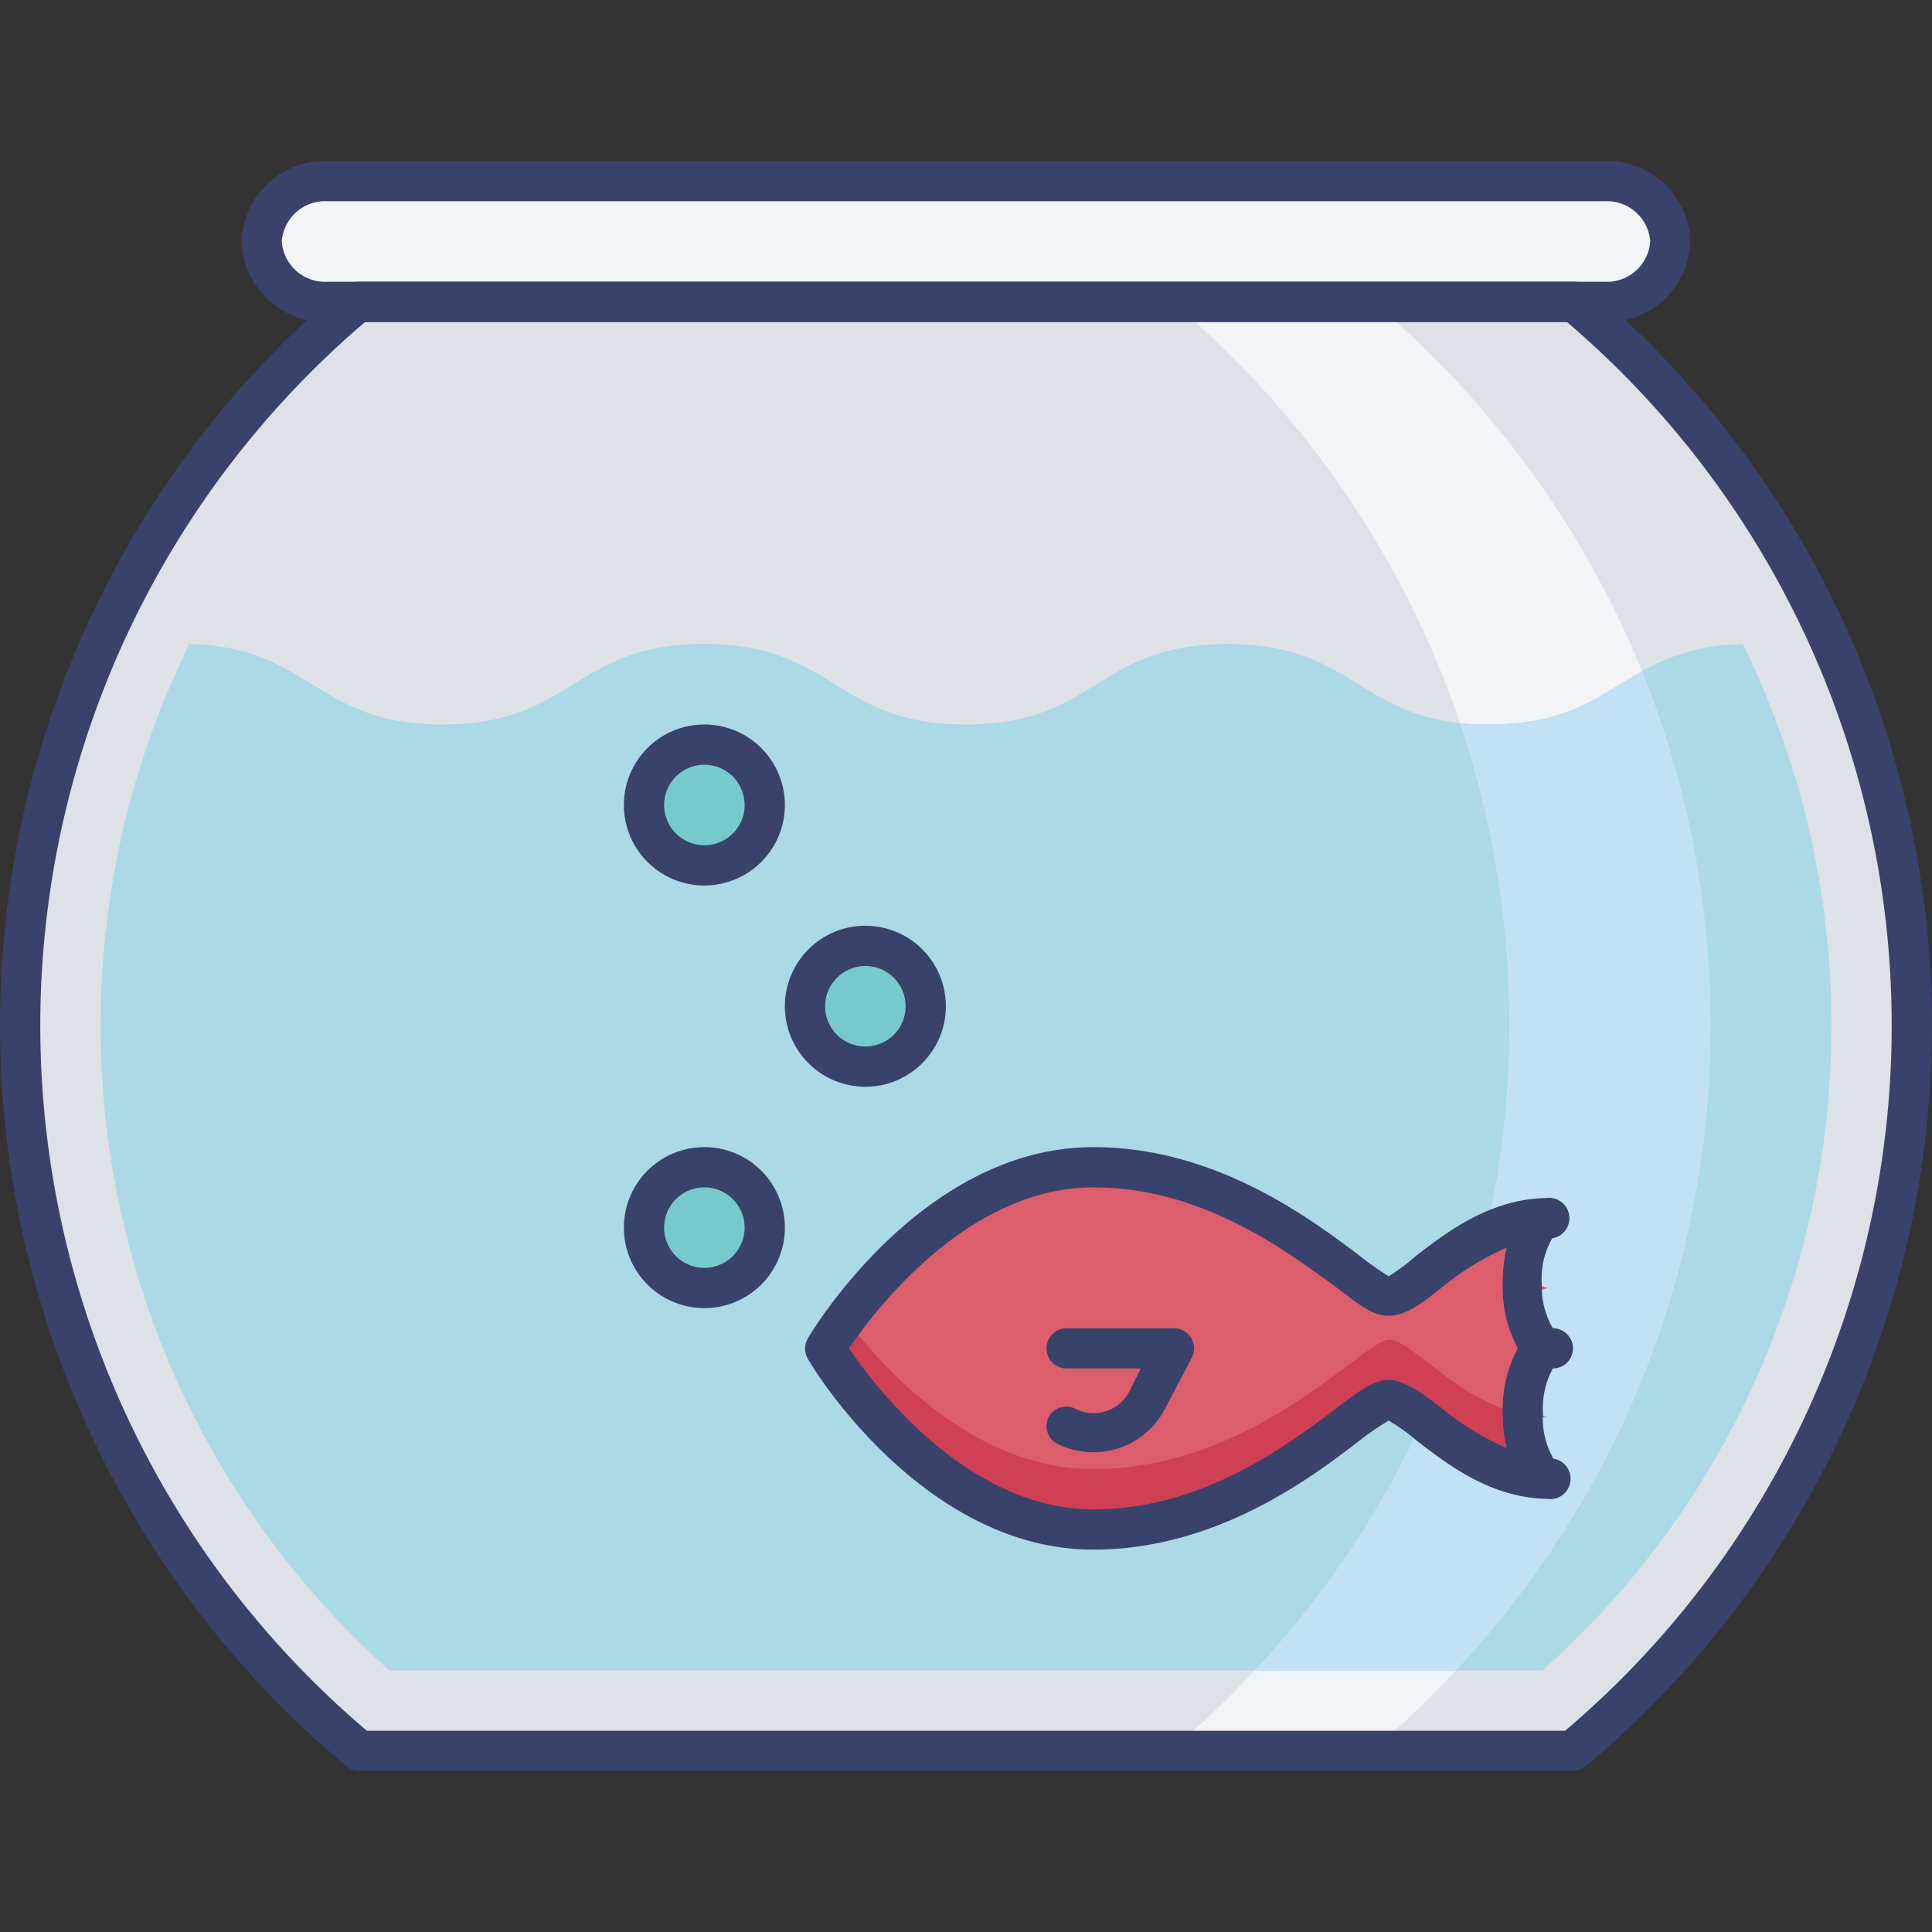 <svg id="Layer_1" data-name="Layer 1" xmlns="http://www.w3.org/2000/svg" viewBox="0 0 96 96"><rect x="0" y="0" width="96" height="96" fill="#333333" stroke="none"/><defs><style>.cls-1{fill:#dee1e7;}.cls-2{fill:#f3f4f5;}.cls-3{fill:#abd9e6;}.cls-4{fill:#77cacb;}.cls-5{fill:#c3e1f5;}.cls-6{fill:#cf4055;}.cls-7{fill:#dc5d6b;}.cls-8{fill:#39426a;}</style></defs><title>fishbowl, fish, pet, furniture, furnishing, interior, decor</title><path class="cls-1" d="M78.23,15a46.94,46.94,0,0,1-.09,72H17.86a46.94,46.94,0,0,1-.09-72Z"/><path class="cls-2" d="M72.35,83a45.52,45.52,0,0,1-4.21,4h-10a45.52,45.52,0,0,0,4.21-4Z"/><path class="cls-2" d="M81.59,33.35C79.51,34.51,78,36,74,36c-.52,0-1,0-1.45-.07A47,47,0,0,0,58.23,15h10A47.22,47.22,0,0,1,81.59,33.35Z"/><path class="cls-3" d="M91,51A42.86,42.86,0,0,1,76.65,83H19.35A42.94,42.94,0,0,1,9.41,32c6.09.16,6.23,4,12.58,4,6.5,0,6.5-4,13-4s6.5,4,13,4,6.5-4,13-4c6,0,6.46,3.38,11.55,3.93C73,36,73.47,36,74,36c4,0,5.52-1.49,7.6-2.65a10.06,10.06,0,0,1,5-1.34A42.82,42.82,0,0,1,91,51Z"/><circle class="cls-4" cx="35" cy="61" r="3"/><circle class="cls-4" cx="43" cy="50" r="3"/><circle class="cls-4" cx="35" cy="40" r="3"/><path class="cls-5" d="M85,51A46.73,46.73,0,0,1,72.35,83h-10A47,47,0,0,0,72.54,35.93C73,36,73.47,36,74,36c4,0,5.52-1.49,7.6-2.65A46.85,46.85,0,0,1,85,51Z"/><path class="cls-6" d="M76.87,73.42c-3.94-.08-6.55-3.85-7.87-3.85S62.33,76,54.33,76,41,67,41,67s.36-.6,1-1.5c1.91-2.56,6.37-7.5,12.3-7.5,8,0,13.34,6.43,14.67,6.43s3.39-3,6.67-3.71a6.57,6.57,0,0,1,1.2-.14c-.45.11-.84.78-1,1.72a6.25,6.25,0,0,0-.16,1.49,6.78,6.78,0,0,0,.21,1.71c.23.9.65,1.5,1.12,1.5-.51,0-1,.69-1.17,1.7a7,7,0,0,0-.16,1.51v.07C75.69,71.91,76.21,73.25,76.87,73.42Z"/><path class="cls-7" d="M76.87,70.42a6.57,6.57,0,0,1-1.2-.14c-3.28-.69-5.49-3.71-6.67-3.71S62.33,73,54.33,73C48.4,73,43.94,68.06,42,65.5c1.91-2.56,6.37-7.5,12.3-7.5,8,0,13.34,6.43,14.67,6.43s3.39-3,6.67-3.71v.07a7,7,0,0,0,.16,1.51c.22,1,.66,1.7,1.17,1.7-.47,0-.89.6-1.12,1.5a6.78,6.78,0,0,0-.21,1.71,6.25,6.25,0,0,0,.16,1.49C76,69.64,76.42,70.31,76.87,70.42Z"/><path class="cls-2" d="M79.72,15H16.28A3.15,3.15,0,0,1,13,12h0a3.15,3.15,0,0,1,3.28-3H79.72A3.15,3.15,0,0,1,83,12h0A3.15,3.15,0,0,1,79.72,15Z"/><path class="cls-8" d="M78.14,88H17.86a1,1,0,0,1-.64-.23,47.95,47.95,0,0,1-.09-73.54,1,1,0,0,1,.64-.23H78.23a1,1,0,0,1,.64.23,47.95,47.95,0,0,1-.09,73.54A1,1,0,0,1,78.14,88ZM18.23,86H77.77a45.94,45.94,0,0,0,.09-70H18.14a45.94,45.94,0,0,0,.09,70Z"/><path class="cls-8" d="M79.72,16H16.28A4.15,4.15,0,0,1,12,12a4.15,4.15,0,0,1,4.28-4H79.72A4.15,4.15,0,0,1,84,12,4.15,4.15,0,0,1,79.72,16ZM16.28,10A2.16,2.16,0,0,0,14,12a2.16,2.16,0,0,0,2.28,2H79.72A2.16,2.16,0,0,0,82,12a2.16,2.16,0,0,0-2.28-2Z"/><path class="cls-8" d="M54.33,77c-8.47,0-14-9.1-14.19-9.49a1,1,0,0,1,0-1C40.37,66.1,45.86,57,54.33,57c6,0,10.65,3.46,13.13,5.32A16.68,16.68,0,0,0,69,63.42a9.73,9.73,0,0,0,1.34-1c1.55-1.19,3.66-2.83,6.47-2.89h0a1,1,0,0,1,.32,2,4,4,0,0,0-.52,2.26A4.12,4.12,0,0,0,77.16,66a1,1,0,0,1,0,2,4.12,4.12,0,0,0-.49,2.22,4,4,0,0,0,.52,2.26,1,1,0,0,1-.32,2h0c-2.81-.06-4.92-1.7-6.47-2.89A8.91,8.91,0,0,0,69,70.59a14.14,14.14,0,0,0-1.57,1.09C65,73.54,60.35,77,54.33,77ZM42.19,67c1.24,1.84,5.88,8,12.14,8,5.35,0,9.47-3.08,11.94-4.92,1.3-1,2-1.51,2.73-1.51s1.58.58,2.61,1.38a13.51,13.51,0,0,0,3.25,2,8.09,8.09,0,0,1-.19-1.78A6.4,6.4,0,0,1,75.42,67a6.4,6.4,0,0,1-.75-3.21A8.09,8.09,0,0,1,74.86,62a13.51,13.51,0,0,0-3.25,2c-1,.8-1.78,1.38-2.61,1.38s-1.43-.54-2.73-1.51C63.8,62.08,59.68,59,54.33,59,48.07,59,43.43,65.16,42.19,67Zm34.92,5.45Zm0-10.9Z"/><path class="cls-8" d="M54.32,72.16a4,4,0,0,1-1.75-.4,1,1,0,0,1-.47-1.34A1,1,0,0,1,53.43,70a2,2,0,0,0,2.68-.85L56.69,68H53a1,1,0,0,1,0-2h5.33a1,1,0,0,1,.89,1.46L57.89,70A4,4,0,0,1,54.32,72.16Z"/><path class="cls-8" d="M35,65a4,4,0,1,1,4-4A4,4,0,0,1,35,65Zm0-6a2,2,0,1,0,2,2A2,2,0,0,0,35,59Z"/><path class="cls-8" d="M43,54a4,4,0,1,1,4-4A4,4,0,0,1,43,54Zm0-6a2,2,0,1,0,2,2A2,2,0,0,0,43,48Z"/><path class="cls-8" d="M35,44a4,4,0,1,1,4-4A4,4,0,0,1,35,44Zm0-6a2,2,0,1,0,2,2A2,2,0,0,0,35,38Z"/></svg>